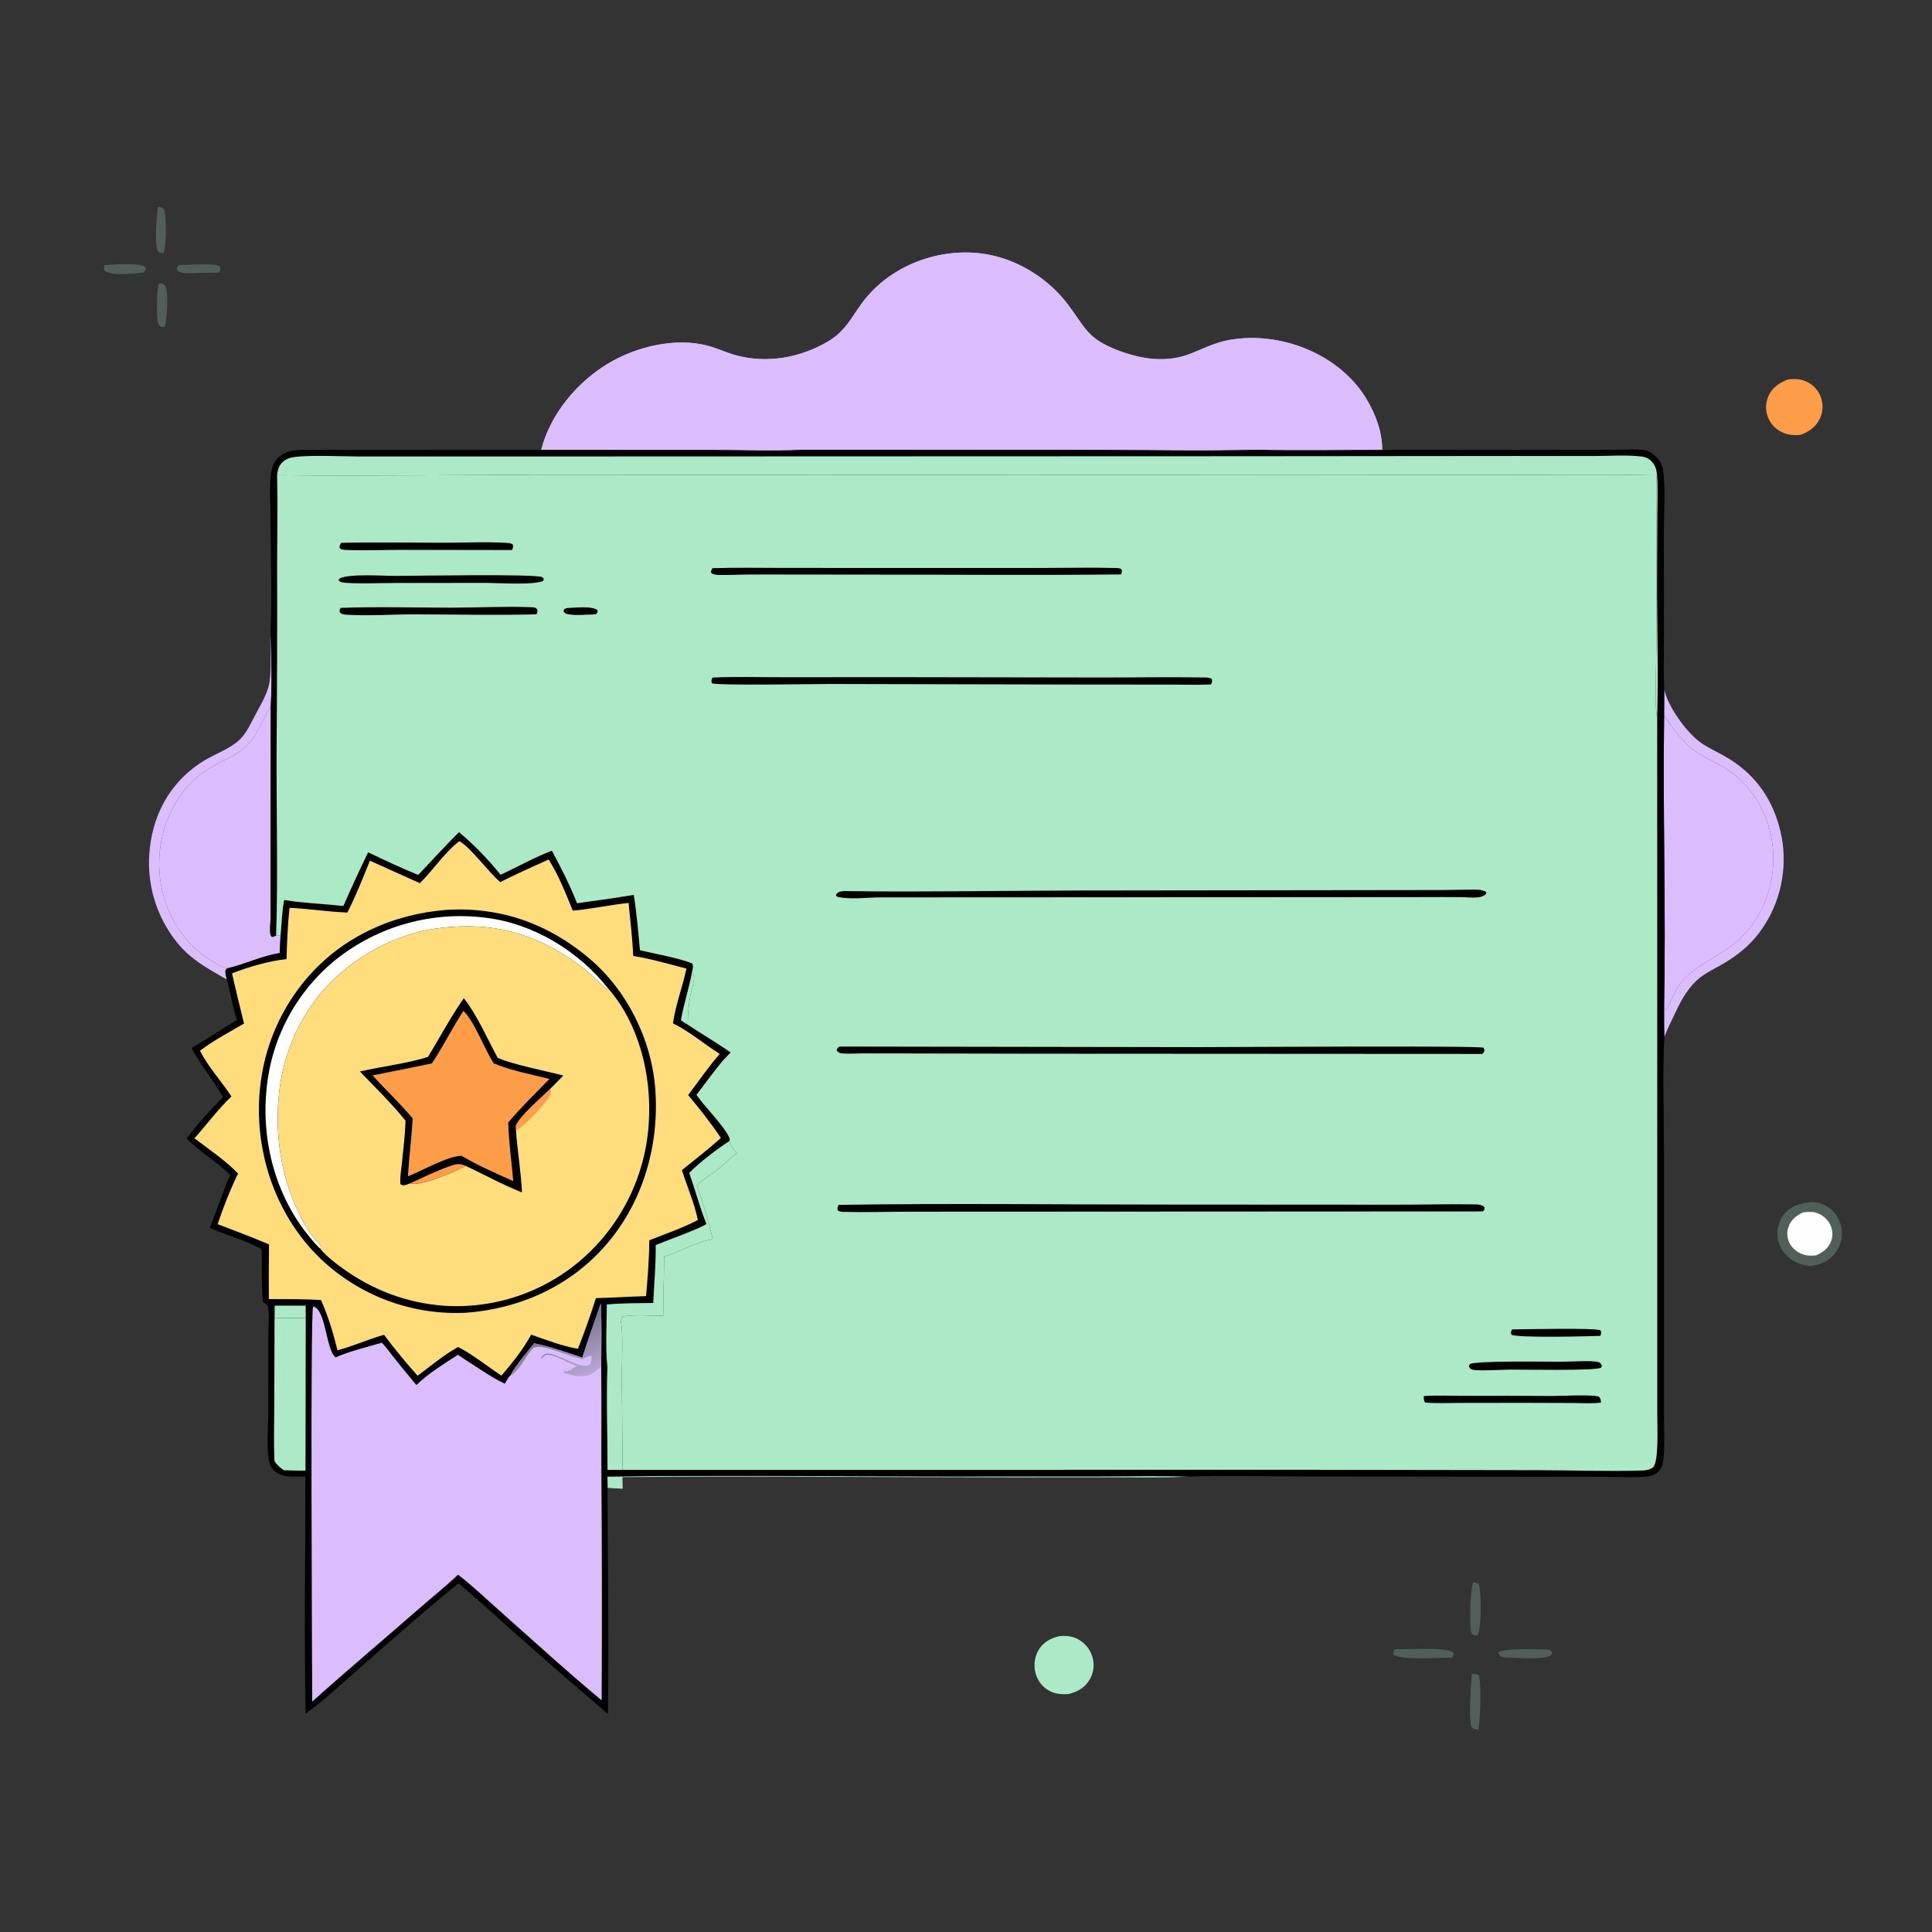 <?xml version="1.0" encoding="UTF-8"?> <svg xmlns="http://www.w3.org/2000/svg" width="162" height="162" viewBox="0 0 162 162" fill="none"><rect x="0" y="0" width="162" height="162" fill="#333333" stroke="none"/><path d="M8.758 22.231C9.418 22.2 11.606 22.017 12.103 22.34C12.21 22.41 12.195 22.482 12.222 22.597L12.065 22.844C11.34 22.957 9.377 23.131 8.791 22.726C8.68 22.511 8.713 22.474 8.758 22.231Z" fill="#506059"></path><path d="M14.948 22.233C15.882 22.208 16.844 22.136 17.776 22.186C18.026 22.199 18.307 22.197 18.486 22.394C18.492 22.619 18.471 22.653 18.359 22.852C17.599 22.873 16.839 22.889 16.078 22.9C15.688 22.902 15.151 22.956 14.856 22.662C14.822 22.45 14.849 22.428 14.948 22.233Z" fill="#506059"></path><path d="M13.328 23.761C13.382 23.764 13.436 23.764 13.489 23.771C13.684 23.797 13.789 23.842 13.883 24.026C14.134 24.516 14.005 26.913 13.8 27.42L13.525 27.416C13.419 27.345 13.366 27.33 13.307 27.211C13.081 26.756 13.126 24.263 13.328 23.761Z" fill="#506059"></path><path d="M13.262 17.338L13.572 17.391C13.674 17.474 13.718 17.49 13.769 17.617C13.988 18.173 13.938 20.705 13.699 21.234C13.563 21.215 13.343 21.202 13.262 21.081C12.927 20.579 13.12 17.978 13.262 17.338Z" fill="#506059"></path><path d="M129.386 138.309C129.585 138.301 129.773 138.322 129.97 138.345C130.122 138.473 130.111 138.48 130.145 138.678L130.044 138.814C129.298 139.198 127.399 139.002 126.522 138.993C126.343 138.98 126.149 138.976 125.973 138.939C125.749 138.891 125.707 138.771 125.607 138.583C126.031 138.176 128.669 138.311 129.386 138.309Z" fill="#506059"></path><path d="M123.524 132.681C123.746 132.725 123.844 132.725 124.019 132.874C124.22 133.627 124.238 136.489 123.891 137.135C123.682 137.122 123.579 137.115 123.409 136.989C123.158 136.363 123.279 133.332 123.524 132.681Z" fill="#506059"></path><path d="M123.42 140.364C123.497 140.364 123.642 140.36 123.715 140.372C123.818 140.387 123.932 140.415 123.983 140.512C124.25 141.023 124.111 144.416 123.959 145.023C123.736 145.005 123.594 145.001 123.412 144.855C123.107 144.34 123.349 141.092 123.42 140.364Z" fill="#506059"></path><path d="M116.956 138.286C117.857 138.309 121.334 138.088 121.867 138.565C121.906 138.769 121.872 138.795 121.78 138.985C120.894 138.986 117.366 139.225 116.841 138.744C116.83 138.517 116.845 138.487 116.956 138.286Z" fill="#506059"></path><path d="M50.935 123.808C60.345 123.677 69.772 123.796 79.184 123.797L92.254 123.792C94.734 123.79 97.225 123.74 99.702 123.807C97.815 123.92 95.899 123.873 94.008 123.875L84.823 123.879C73.949 123.878 63.063 123.748 52.19 123.856L52.212 124.835L50.944 124.76L50.935 123.808Z" fill="#ACE9C6"></path><path d="M149.917 31.815C150.392 31.765 150.844 31.753 151.299 31.923C151.372 31.95 151.445 31.981 151.515 32.015C151.586 32.049 151.655 32.087 151.722 32.129C151.789 32.17 151.854 32.215 151.916 32.262C151.978 32.31 152.038 32.361 152.095 32.415C152.153 32.469 152.207 32.526 152.259 32.585C152.31 32.645 152.358 32.707 152.404 32.771C152.449 32.835 152.491 32.902 152.529 32.971C152.568 33.039 152.603 33.109 152.634 33.182C152.666 33.256 152.694 33.331 152.718 33.408C152.742 33.485 152.762 33.563 152.778 33.642C152.794 33.721 152.806 33.801 152.814 33.881C152.821 33.961 152.825 34.041 152.824 34.122C152.823 34.203 152.818 34.283 152.809 34.363C152.8 34.443 152.787 34.523 152.77 34.602C152.752 34.68 152.731 34.758 152.705 34.834C152.68 34.911 152.65 34.986 152.617 35.059C152.295 35.772 151.697 36.207 150.977 36.464C150.595 36.494 150.19 36.504 149.819 36.394C149.169 36.201 148.62 35.782 148.322 35.166C148.287 35.093 148.255 35.019 148.228 34.943C148.2 34.867 148.177 34.791 148.157 34.712C148.138 34.634 148.122 34.555 148.111 34.475C148.1 34.395 148.093 34.315 148.09 34.235C148.087 34.154 148.088 34.074 148.093 33.993C148.098 33.913 148.108 33.833 148.121 33.753C148.135 33.674 148.152 33.595 148.174 33.518C148.196 33.44 148.221 33.364 148.251 33.289C148.57 32.501 149.169 32.123 149.917 31.815Z" fill="#FD9D48"></path><path d="M88.859 137.185C89.407 137.147 89.871 137.182 90.368 137.436C90.443 137.475 90.516 137.518 90.587 137.564C90.658 137.611 90.726 137.661 90.792 137.714C90.858 137.767 90.92 137.824 90.98 137.884C91.04 137.944 91.097 138.007 91.15 138.073C91.203 138.138 91.253 138.207 91.299 138.278C91.346 138.349 91.388 138.422 91.427 138.497C91.466 138.572 91.501 138.649 91.531 138.728C91.562 138.807 91.589 138.888 91.611 138.969C91.634 139.049 91.653 139.13 91.667 139.212C91.681 139.294 91.691 139.377 91.697 139.46C91.702 139.543 91.704 139.626 91.7 139.709C91.697 139.792 91.69 139.875 91.678 139.957C91.666 140.04 91.65 140.121 91.63 140.202C91.61 140.283 91.585 140.362 91.557 140.44C91.528 140.519 91.496 140.595 91.459 140.67C91.423 140.744 91.382 140.817 91.338 140.888C90.921 141.556 90.313 141.871 89.57 142.056C89.008 142.073 88.494 142.053 87.985 141.776C87.392 141.453 86.98 140.909 86.819 140.254C86.655 139.587 86.755 138.861 87.131 138.281C87.543 137.645 88.142 137.354 88.859 137.185Z" fill="#ACE9C6"></path><path d="M151.846 100.803C152.357 100.784 152.896 100.95 153.321 101.232C153.926 101.634 154.31 102.326 154.421 103.035C154.532 103.746 154.33 104.452 153.906 105.027C153.364 105.763 152.706 106.014 151.845 106.161C151.168 106.08 150.617 105.941 150.07 105.51C149.511 105.069 149.132 104.436 149.053 103.726C149.043 103.641 149.038 103.556 149.036 103.471C149.035 103.386 149.038 103.301 149.045 103.216C149.052 103.131 149.063 103.046 149.079 102.963C149.094 102.879 149.113 102.796 149.137 102.714C149.16 102.632 149.188 102.551 149.219 102.472C149.251 102.393 149.286 102.316 149.325 102.24C149.364 102.164 149.406 102.09 149.453 102.019C149.499 101.947 149.548 101.878 149.602 101.811C150.184 101.092 150.969 100.889 151.846 100.803Z" fill="#506059"></path><path d="M151.175 101.661C151.503 101.622 151.878 101.585 152.201 101.664C152.713 101.791 153.168 102.148 153.424 102.607C153.657 103.027 153.717 103.547 153.565 104.005C153.347 104.661 152.895 104.967 152.303 105.258C151.999 105.301 151.661 105.308 151.363 105.234C150.836 105.105 150.357 104.776 150.089 104.299C150.06 104.248 150.034 104.196 150.01 104.142C149.986 104.088 149.966 104.033 149.948 103.977C149.93 103.92 149.915 103.864 149.903 103.806C149.891 103.748 149.882 103.69 149.875 103.632C149.869 103.573 149.866 103.514 149.866 103.455C149.866 103.396 149.869 103.338 149.875 103.279C149.881 103.221 149.89 103.162 149.902 103.105C149.914 103.047 149.929 102.99 149.947 102.934C150.151 102.29 150.593 101.95 151.175 101.661Z" fill="#FEFEFE"></path><path d="M22.689 53.069C22.741 55.087 22.823 57.235 22.703 59.249C22.014 60.309 21.593 61.656 20.675 62.546C19.745 63.449 18.432 63.827 17.363 64.536C14.128 66.682 12.769 70.832 13.577 74.564C14.1 76.979 15.48 79.126 17.577 80.462C17.986 80.722 18.581 81.114 19.055 81.198C18.938 81.308 18.907 81.323 18.904 81.494C18.9 81.703 18.969 81.93 19.014 82.133C17.432 81.215 16.048 80.505 14.868 79.056C14.757 78.919 14.648 78.778 14.543 78.635C14.438 78.492 14.337 78.346 14.24 78.198C14.142 78.049 14.048 77.899 13.958 77.746C13.868 77.593 13.782 77.438 13.7 77.28C13.618 77.123 13.539 76.964 13.465 76.803C13.391 76.641 13.321 76.478 13.255 76.314C13.189 76.149 13.127 75.983 13.069 75.815C13.011 75.647 12.958 75.478 12.908 75.307C12.859 75.137 12.814 74.965 12.774 74.792C12.733 74.62 12.697 74.446 12.665 74.271C12.633 74.097 12.605 73.921 12.582 73.745C12.559 73.569 12.54 73.393 12.526 73.216C12.511 73.039 12.502 72.862 12.496 72.685C12.491 72.507 12.49 72.33 12.493 72.152C12.497 71.975 12.505 71.798 12.517 71.621C12.529 71.444 12.546 71.267 12.567 71.091C12.913 67.977 14.507 65.325 17.205 63.725C18.091 63.2 19.131 62.834 19.925 62.175C20.567 61.644 20.911 60.893 21.289 60.17C21.701 59.381 22.222 58.538 22.486 57.685C22.852 56.505 22.596 54.393 22.689 53.069Z" fill="#DBBDFE"></path><path d="M139.545 57.778C139.55 57.802 139.553 57.826 139.559 57.85C139.86 59.275 141.523 61.595 142.787 62.396C143.499 62.847 144.281 63.185 144.997 63.632C147.291 65.064 148.686 67.11 149.299 69.736C149.337 69.901 149.371 70.067 149.401 70.234C149.431 70.4 149.457 70.567 149.479 70.735C149.501 70.903 149.518 71.071 149.532 71.24C149.545 71.409 149.554 71.578 149.56 71.747C149.565 71.916 149.565 72.085 149.562 72.254C149.559 72.424 149.551 72.593 149.54 72.762C149.528 72.93 149.512 73.099 149.492 73.267C149.472 73.435 149.448 73.603 149.42 73.769C149.392 73.936 149.359 74.102 149.323 74.268C149.287 74.433 149.246 74.597 149.201 74.76C149.157 74.924 149.108 75.086 149.055 75.247C149.003 75.408 148.946 75.567 148.886 75.725C148.825 75.883 148.761 76.04 148.693 76.195C148.624 76.35 148.552 76.503 148.477 76.654C148.401 76.805 148.321 76.955 148.238 77.102C148.155 77.249 148.068 77.395 147.978 77.538C146.974 79.132 145.699 80.156 144.067 81.05C143.396 81.418 142.724 81.761 142.173 82.303C141.356 83.106 140.847 84.115 140.37 85.141C140.096 85.732 139.756 86.367 139.56 86.985C139.523 86.139 139.539 85.288 139.536 84.442L139.601 84.614L139.691 84.649C140.023 84.283 140.33 83.316 140.668 82.811C141.727 81.226 143.314 80.6 144.828 79.567C146.824 78.203 148.116 76.082 148.54 73.716C149.169 70.208 147.849 66.591 144.885 64.558C143.91 63.889 142.743 63.51 141.829 62.75C140.896 61.974 140.229 60.984 139.538 60.001C139.535 59.26 139.538 58.519 139.545 57.778Z" fill="#DBBDFE"></path><path d="M139.538 60.001C140.228 60.984 140.896 61.974 141.828 62.75C142.743 63.51 143.91 63.889 144.884 64.558C147.848 66.591 149.169 70.208 148.54 73.716C148.116 76.082 146.824 78.203 144.827 79.567C143.314 80.6 141.726 81.226 140.667 82.811C140.33 83.316 140.023 84.283 139.691 84.65L139.601 84.614L139.535 84.442C139.7 76.301 139.417 68.144 139.538 60.001Z" fill="#DBBDFE"></path><path d="M22.703 59.248L22.689 72.583L22.696 76.775C22.695 77.227 22.627 77.696 22.652 78.143C22.661 78.31 22.676 78.434 22.793 78.562C22.949 78.548 23.023 78.512 23.154 78.427L23.524 78.432L23.454 79.917C21.956 80.148 20.537 80.859 19.055 81.198C18.581 81.114 17.986 80.722 17.578 80.462C15.481 79.126 14.1 76.978 13.577 74.564C12.77 70.832 14.129 66.682 17.363 64.536C18.432 63.827 19.745 63.449 20.675 62.546C21.593 61.656 22.015 60.309 22.703 59.248Z" fill="#DBBDFE"></path><path d="M45.384 37.726C46.131 34.736 48.385 32.047 50.998 30.477C53.333 29.075 56.591 28.283 59.281 28.973C60.105 29.185 60.876 29.562 61.695 29.787C64.299 30.5 67.072 30.009 69.385 28.66C71.098 27.662 71.485 26.32 72.679 24.907C75.256 21.856 79.69 20.497 83.534 21.496C85.871 22.103 88.069 23.584 89.524 25.506C91.01 27.469 91.138 28.364 93.663 29.347C95.714 30.144 97.876 30.469 99.961 29.606C100.99 29.18 101.93 28.719 103.036 28.515C107.336 27.72 112.374 29.688 114.626 33.536C115.377 34.819 115.897 36.233 115.903 37.73C112.433 37.726 108.952 37.802 105.484 37.718C100.783 37.842 96.054 37.728 91.35 37.728L67.257 37.719C64.811 37.844 62.299 37.733 59.848 37.733L45.384 37.726Z" fill="#DBBDFE"></path><path d="M45.384 37.726C46.131 34.736 48.385 32.047 50.998 30.477C53.333 29.075 56.591 28.283 59.281 28.973C60.105 29.185 60.876 29.562 61.695 29.787C64.299 30.5 67.072 30.009 69.385 28.66C71.098 27.662 71.485 26.32 72.679 24.907C75.256 21.856 79.69 20.497 83.534 21.496C85.871 22.103 88.069 23.584 89.524 25.506C91.01 27.469 91.138 28.364 93.663 29.347C95.714 30.144 97.876 30.469 99.961 29.606C100.99 29.18 101.93 28.719 103.036 28.515C107.336 27.72 112.374 29.688 114.626 33.536C115.377 34.819 115.897 36.233 115.903 37.73C112.433 37.726 108.952 37.802 105.484 37.718C106.561 37.593 107.726 37.672 108.814 37.671L115.1 37.677C114.995 36.712 114.779 35.833 114.386 34.941C113.558 33.063 112.161 31.614 110.375 30.619C107.901 29.24 105.057 28.7 102.295 29.539C101.439 29.799 100.638 30.236 99.795 30.538C97.792 31.255 95.416 31.003 93.465 30.233C92.225 29.742 91.023 28.964 90.148 27.951C89.68 27.409 89.335 26.762 88.928 26.174C88.863 26.079 88.796 25.985 88.728 25.892C88.659 25.799 88.589 25.708 88.517 25.618C88.445 25.528 88.371 25.439 88.295 25.352C88.22 25.264 88.143 25.178 88.064 25.094C87.986 25.01 87.905 24.927 87.823 24.846C87.742 24.765 87.658 24.685 87.573 24.607C87.488 24.528 87.402 24.452 87.314 24.377C87.226 24.302 87.137 24.229 87.047 24.158C86.956 24.086 86.864 24.016 86.771 23.948C86.678 23.88 86.583 23.814 86.488 23.75C86.392 23.685 86.295 23.623 86.197 23.562C86.099 23.501 86 23.442 85.899 23.386C85.799 23.328 85.698 23.273 85.595 23.22C85.493 23.167 85.389 23.116 85.285 23.067C85.181 23.018 85.075 22.971 84.969 22.925C84.863 22.88 84.756 22.837 84.648 22.796C80.909 21.386 76.603 22.041 73.746 24.97C73.02 25.714 72.508 26.614 71.898 27.448C70.553 29.285 68.365 30.371 66.159 30.781C65.949 30.819 65.739 30.851 65.527 30.876C65.315 30.901 65.103 30.919 64.89 30.932C64.677 30.944 64.464 30.95 64.251 30.949C64.038 30.948 63.825 30.941 63.612 30.927C63.4 30.913 63.188 30.893 62.976 30.867C62.764 30.84 62.554 30.808 62.345 30.768C62.135 30.729 61.927 30.683 61.72 30.631C61.513 30.579 61.309 30.521 61.105 30.457C60.36 30.214 59.617 29.867 58.849 29.708C56.771 29.276 54.323 29.782 52.418 30.648C49.431 32.007 47.349 34.648 46.22 37.672L59.805 37.653C62.266 37.657 64.804 37.542 67.257 37.719C64.811 37.844 62.299 37.733 59.848 37.733L45.384 37.726Z" fill="#DBBDFE"></path><path d="M115.903 37.729L131.705 37.724L135.733 37.721C136.413 37.719 137.206 37.636 137.875 37.739C138.25 37.797 138.605 38.038 138.869 38.303C139.125 38.561 139.36 38.901 139.423 39.266C139.672 40.704 139.518 42.975 139.519 44.492L139.522 53.425C139.526 54.87 139.483 56.336 139.545 57.778C139.537 58.519 139.535 59.26 139.538 60.001C139.417 68.144 139.7 76.301 139.535 84.442C139.539 85.288 139.523 86.139 139.56 86.985C139.392 90.093 139.526 93.278 139.529 96.393V113.467L139.529 118.984C139.531 120.017 139.597 121.103 139.498 122.13C139.449 122.635 139.4 123.097 138.995 123.447C138.702 123.7 138.367 123.79 137.989 123.822C136.969 123.907 135.9 123.841 134.874 123.836C132.999 123.819 131.124 123.816 129.249 123.829L108.817 123.798C105.79 123.794 102.725 123.704 99.702 123.807C97.224 123.74 94.733 123.79 92.254 123.792L79.184 123.797C69.771 123.796 60.345 123.677 50.934 123.807L50.944 124.76C50.947 131.075 51.068 137.396 50.972 143.71C48.272 141.415 45.597 139.09 42.949 136.735C41.454 135.406 39.983 134.042 38.449 132.76C35.703 134.97 32.928 137.442 30.264 139.773C28.744 141.103 27.266 142.5 25.629 143.689C25.483 137.065 25.626 130.429 25.598 123.804C24.812 123.816 23.811 123.927 23.14 123.436C22.899 123.259 22.703 123.015 22.617 122.726C22.302 121.66 22.495 119.593 22.497 118.419L22.499 111.942C22.498 111.203 22.623 110.211 22.456 109.512C22.424 109.381 22.209 109.301 22.095 109.232C21.893 108.879 21.992 105.511 21.932 104.739C20.583 103.974 19.005 103.597 17.593 102.958C18.18 101.484 18.674 99.971 19.299 98.513C18.162 97.407 16.781 96.599 15.651 95.469C16.562 94.233 17.627 93.09 18.698 91.993C17.892 90.571 16.824 89.34 16.062 87.871C17.353 87.138 18.598 86.296 19.865 85.519C19.493 84.41 19.342 83.254 19.014 82.133C18.969 81.93 18.899 81.703 18.904 81.494C18.907 81.323 18.938 81.308 19.055 81.198C20.537 80.859 21.956 80.148 23.454 79.917L23.524 78.432C23.622 77.449 23.635 76.434 23.827 75.465C25.464 75.731 27.14 75.785 28.789 75.965C29.452 74.452 30.144 72.953 30.865 71.467C32.255 72.12 33.641 72.791 35.068 73.359C36.201 72.163 37.316 70.937 38.484 69.775C39.718 70.788 40.972 72.096 41.974 73.346C43.383 72.698 44.827 71.871 46.276 71.332C47.06 72.764 47.783 74.218 48.389 75.735C49.978 75.527 51.563 75.293 53.145 75.033C53.39 76.567 53.519 78.128 53.663 79.674C54.934 79.988 56.871 80.307 58.038 80.781C58.172 81.017 58.078 81.279 58.017 81.533C58.111 81.686 58.2 81.782 58.201 81.968C58.201 82.43 57.967 83.029 57.881 83.499C57.735 84.298 57.678 85.104 57.66 85.915C58.85 86.705 60.102 87.434 61.27 88.248L60.674 88.873C59.886 89.825 59.155 90.825 58.412 91.811C58.65 92.118 58.881 92.437 59.137 92.729C59.618 93.332 61.097 94.926 61.2 95.562L61.165 95.675C61.246 96.095 61.518 96.383 61.793 96.697C61.294 97.048 60.878 97.502 60.4 97.883C59.762 98.392 59.03 98.835 58.432 99.388C58.807 100.453 59.136 101.523 59.447 102.608C59.536 103.028 59.647 103.436 59.765 103.849C59.63 103.946 59.506 103.959 59.346 103.996C58.075 104.286 56.941 104.997 55.691 105.359C55.681 107.016 55.61 108.676 55.612 110.332C54.533 110.336 53.269 110.214 52.213 110.39C52.125 110.537 52.093 110.66 52.058 110.827C52.271 111.627 52.135 114.455 52.138 115.448L52.209 123.247L109.224 123.241L128.938 123.272C131.845 123.275 134.797 123.396 137.699 123.302C137.99 123.293 138.384 123.234 138.611 123.029C139.102 122.587 138.959 119.507 138.96 118.704L138.954 60.162C138.711 59.207 138.882 55.623 138.884 54.464L138.883 39.858C134.92 39.769 130.944 39.824 126.979 39.825L107.462 39.829L47.075 39.814C39.13 39.803 31.183 39.932 23.238 39.843C23.292 42.288 23.241 44.739 23.241 47.184C23.254 52.407 23.239 57.63 23.194 62.853C23.167 68.04 23.328 73.242 23.154 78.427C23.023 78.512 22.948 78.548 22.792 78.562C22.675 78.434 22.661 78.311 22.651 78.143C22.627 77.697 22.695 77.227 22.695 76.776L22.689 72.583L22.703 59.249C22.823 57.235 22.74 55.087 22.689 53.069C22.818 49.864 22.694 46.602 22.688 43.392C22.685 42.12 22.53 40.607 22.785 39.369C22.866 38.974 23.051 38.656 23.342 38.378C23.659 38.076 24.07 37.858 24.504 37.794C25.317 37.675 26.183 37.728 27.004 37.728L31.197 37.73L45.384 37.726L59.848 37.732C62.299 37.732 64.811 37.843 67.257 37.718L91.35 37.728C96.054 37.728 100.783 37.842 105.484 37.718C108.952 37.801 112.433 37.726 115.903 37.729Z" fill="black"></path><path d="M57.097 85.55C57.323 84.192 57.781 82.889 58.017 81.533C58.112 81.686 58.201 81.782 58.201 81.968C58.202 82.43 57.967 83.029 57.881 83.499C57.736 84.298 57.678 85.104 57.661 85.915C57.463 85.814 57.281 85.674 57.097 85.55Z" fill="#ACE9C6"></path><path d="M23.036 109.476L25.628 109.478L25.638 110.522C24.766 110.505 23.894 110.509 23.023 110.534L23.036 109.476Z" fill="#ACE9C6"></path><path d="M23.022 110.534C23.894 110.509 24.765 110.506 25.637 110.523L25.616 123.311C25.01 123.318 24.408 123.303 23.803 123.281C23.467 123.062 23.264 122.86 23.02 122.536C22.941 121.088 22.993 119.621 22.997 118.17L23.022 110.534Z" fill="#ACE9C6"></path><path d="M57.79 98.358C58.592 97.51 60.172 96.311 61.166 95.675C61.247 96.095 61.519 96.383 61.794 96.697C61.294 97.048 60.879 97.502 60.401 97.883C59.762 98.393 59.031 98.835 58.433 99.388C58.808 100.453 59.137 101.523 59.447 102.609C59.536 103.028 59.648 103.437 59.766 103.849C59.631 103.946 59.507 103.959 59.347 103.996C58.076 104.286 56.942 104.998 55.692 105.359C55.682 107.017 55.61 108.676 55.613 110.332C54.533 110.336 53.27 110.214 52.213 110.39C52.126 110.538 52.093 110.66 52.058 110.827C52.272 111.627 52.135 114.455 52.138 115.448L52.21 123.247L50.943 123.253C50.949 120.387 50.828 117.497 50.929 114.635C50.753 112.928 50.881 111.101 50.881 109.382C52.166 109.261 53.482 109.277 54.771 109.253C54.85 107.636 55.003 106.016 54.98 104.396C55.743 104.08 58.749 103.002 59.235 102.625C58.676 101.253 58.298 99.759 57.79 98.358Z" fill="#ACE9C6"></path><path d="M23.238 39.844C23.278 39.401 23.39 39.014 23.735 38.709C23.894 38.569 24.09 38.471 24.29 38.407C25.246 38.101 28.77 38.277 29.951 38.275L42.766 38.276L103.619 38.255L126.976 38.234L133.736 38.236C134.964 38.232 136.267 38.14 137.488 38.262C137.974 38.311 138.273 38.414 138.587 38.803C138.845 39.123 138.918 39.489 138.948 39.89C139.026 40.932 138.974 42.005 138.969 43.05L138.947 48.545C138.936 52.408 139.069 56.305 138.954 60.162C138.711 59.207 138.883 55.624 138.884 54.465L138.883 39.859C134.92 39.769 130.944 39.824 126.98 39.825L107.463 39.83L47.075 39.814C39.131 39.804 31.183 39.933 23.238 39.844Z" fill="#ACE9C6"></path><path d="M50.377 109.284C50.471 111.04 50.414 112.821 50.41 114.581C50.449 117.483 50.414 120.388 50.425 123.29C50.476 129.718 50.484 136.146 50.448 142.574C47.58 140.198 44.835 137.675 42.047 135.206C40.851 134.147 39.672 133.013 38.409 132.038C37.368 133.024 36.241 133.922 35.16 134.866C32.173 137.475 29.13 140.034 26.179 142.683C26.17 139.418 26.01 110.067 26.253 109.558C27.324 109.706 27.334 113.25 28.146 113.814C29.351 113.287 30.751 112.96 32.017 112.586C32.352 112.929 32.64 113.336 32.937 113.714C33.584 114.532 34.244 115.34 34.917 116.137C35.886 115.181 37.257 114.34 38.402 113.597C38.803 113.889 39.23 114.152 39.647 114.423C40.518 114.978 41.393 115.593 42.332 116.026C42.464 115.809 42.613 115.47 42.812 115.32C43.292 114.393 44.142 113.472 44.783 112.634C46.157 112.921 47.503 113.385 48.827 113.846C49.299 112.313 49.873 110.807 50.377 109.284Z" fill="#DBBDFE"></path><path d="M50.377 109.284C50.471 111.04 50.415 112.821 50.41 114.581C49.818 115.106 49.436 115.44 48.59 115.391C48.145 115.365 47.675 115.24 47.257 115.094L47.33 114.895L47.44 115.013L47.854 114.88L47.933 115.004L47.889 114.862C48.09 114.705 48.226 114.595 48.486 114.549C48.462 114.547 48.437 114.546 48.413 114.542C47.909 114.439 46.439 113.471 45.745 113.619L45.4 113.931L45.379 113.849C45.511 113.662 45.571 113.587 45.79 113.495C46.827 113.422 48.592 114.932 49.5 114.404C49.553 114.186 49.596 113.981 49.615 113.756C49.513 113.691 49.546 113.686 49.428 113.708C49.224 113.744 49.05 113.854 48.871 113.953C47.985 113.926 45.255 112.469 44.659 113.079C44.153 113.596 43.443 115.104 42.812 115.32C43.292 114.393 44.142 113.472 44.783 112.634C46.157 112.921 47.504 113.385 48.827 113.846C49.3 112.313 49.873 110.807 50.377 109.284Z" fill="url(#paint0_linear_356_2597)"></path><path d="M38.51 70.536C39.387 70.961 41.006 73.185 41.946 73.963C43.279 73.292 44.64 72.683 46 72.069C46.841 73.377 47.441 74.926 48.029 76.359C49.592 76.22 51.142 75.877 52.706 75.709C52.854 77.189 53.029 78.671 53.099 80.158C54.594 80.396 56.088 80.839 57.555 81.218C57.237 82.755 56.648 84.256 56.427 85.807C57.787 86.466 59.059 87.562 60.35 88.37C59.4 89.457 58.579 90.674 57.701 91.821C58.652 92.961 59.627 94.183 60.445 95.421C59.402 96.364 58.27 97.231 57.179 98.119C57.62 99.506 58.222 100.87 58.517 102.298C57.23 102.977 55.797 103.463 54.443 103.998C54.44 105.561 54.303 107.124 54.176 108.68C52.774 108.723 51.373 108.814 49.97 108.851C49.515 110.283 49.012 111.698 48.46 113.096C47.145 112.879 45.797 112.347 44.537 111.911C43.904 113.105 42.923 114.323 42.044 115.348C41.13 114.752 39.259 113.311 38.398 112.953C37.219 113.609 36.101 114.556 35.014 115.355C34.028 114.243 33.088 113.119 32.204 111.923C30.885 112.293 29.639 112.873 28.299 113.221C27.947 111.79 27.521 110.362 26.918 109.017C25.469 108.907 23.997 108.942 22.544 108.929C22.532 107.401 22.536 105.873 22.558 104.346C21.14 103.736 19.689 103.202 18.249 102.648C18.729 101.214 19.3 99.763 19.962 98.403C18.877 97.277 17.541 96.393 16.302 95.447C17.342 94.295 18.281 93.005 19.407 91.938C18.561 90.658 17.468 89.475 16.767 88.109C17.884 87.241 19.244 86.549 20.463 85.823C20.111 84.425 19.775 83.023 19.453 81.618C20.87 81.066 22.518 80.589 24.026 80.418C24.064 78.987 24.126 77.545 24.277 76.121C25.9 76.196 27.508 76.457 29.129 76.519C29.825 75.139 30.442 73.608 31.015 72.169L35.207 74.053C36.346 72.938 37.241 71.519 38.51 70.536Z" fill="#FFDC7C"></path><path d="M37.516 76.287C42.018 76.047 45.965 77.451 49.405 80.357C52.568 83.027 54.626 87.146 54.941 91.269C55.301 95.981 53.947 100.754 50.836 104.36C47.847 107.826 43.614 109.736 39.096 110.074C38.965 110.081 38.835 110.086 38.705 110.089C38.575 110.093 38.445 110.095 38.315 110.095C38.184 110.096 38.054 110.095 37.924 110.092C37.794 110.09 37.664 110.086 37.534 110.08C37.404 110.074 37.274 110.067 37.144 110.058C37.014 110.049 36.884 110.039 36.754 110.027C36.625 110.015 36.495 110.002 36.366 109.987C36.237 109.972 36.107 109.956 35.978 109.938C35.849 109.92 35.721 109.9 35.592 109.879C35.464 109.858 35.336 109.836 35.208 109.811C35.08 109.787 34.952 109.762 34.825 109.735C34.697 109.708 34.57 109.679 34.444 109.649C34.317 109.619 34.191 109.587 34.065 109.554C33.939 109.521 33.813 109.487 33.688 109.451C33.563 109.414 33.438 109.377 33.314 109.338C33.19 109.299 33.066 109.258 32.943 109.217C32.82 109.175 32.697 109.131 32.575 109.086C32.452 109.041 32.331 108.995 32.21 108.947C32.088 108.9 31.968 108.851 31.848 108.8C31.728 108.749 31.608 108.697 31.49 108.644C31.371 108.591 31.253 108.536 31.135 108.48C31.018 108.423 30.901 108.366 30.785 108.307C30.669 108.248 30.554 108.188 30.439 108.126C30.324 108.064 30.21 108.001 30.097 107.937C29.984 107.872 29.872 107.807 29.76 107.74C29.648 107.673 29.538 107.604 29.428 107.535C29.318 107.465 29.209 107.394 29.1 107.322C28.992 107.249 28.884 107.176 28.778 107.101C28.671 107.026 28.566 106.95 28.461 106.873C28.356 106.796 28.252 106.717 28.149 106.637C28.047 106.557 27.945 106.476 27.843 106.394C27.743 106.312 27.643 106.229 27.544 106.144C24.129 103.241 22.115 98.91 21.766 94.474C21.407 89.907 22.776 85.454 25.773 81.976C28.761 78.509 32.993 76.629 37.516 76.287Z" fill="black"></path><path d="M26.859 104.711C26.516 104.402 26.211 104.031 25.918 103.675C23.099 100.252 21.89 95.621 22.361 91.242C22.373 91.111 22.388 90.981 22.404 90.85C22.42 90.72 22.438 90.59 22.457 90.46C22.476 90.33 22.497 90.2 22.519 90.071C22.542 89.942 22.566 89.812 22.591 89.683C22.617 89.555 22.644 89.426 22.673 89.298C22.702 89.17 22.732 89.042 22.764 88.915C22.796 88.787 22.83 88.66 22.865 88.534C22.9 88.407 22.937 88.281 22.976 88.156C23.014 88.03 23.054 87.905 23.095 87.78C23.137 87.656 23.18 87.531 23.224 87.408C23.269 87.284 23.315 87.161 23.362 87.039C23.41 86.916 23.459 86.794 23.509 86.673C23.56 86.552 23.612 86.432 23.666 86.312C23.72 86.192 23.775 86.073 23.831 85.954C23.888 85.835 23.946 85.718 24.005 85.6C24.065 85.484 24.126 85.367 24.188 85.251C24.251 85.136 24.314 85.021 24.38 84.907C24.445 84.793 24.512 84.68 24.58 84.568C24.648 84.455 24.717 84.344 24.788 84.233C24.859 84.123 24.931 84.013 25.005 83.904C25.078 83.795 25.153 83.687 25.23 83.581C25.306 83.474 25.383 83.368 25.462 83.263C25.541 83.157 25.621 83.053 25.703 82.951C25.784 82.847 25.867 82.746 25.951 82.644C26.035 82.543 26.12 82.444 26.207 82.345C26.293 82.246 26.381 82.148 26.47 82.051C26.559 81.955 26.649 81.859 26.74 81.765C26.832 81.67 26.924 81.577 27.018 81.485C27.111 81.393 27.206 81.302 27.302 81.212C27.398 81.122 27.495 81.034 27.593 80.947C27.691 80.859 27.79 80.773 27.89 80.688C27.991 80.603 28.092 80.52 28.194 80.437C28.303 80.351 28.413 80.266 28.525 80.182C28.636 80.099 28.748 80.017 28.861 79.936C28.974 79.855 29.088 79.776 29.204 79.698C29.319 79.62 29.435 79.543 29.552 79.468C29.669 79.393 29.787 79.32 29.906 79.247C30.025 79.175 30.145 79.105 30.265 79.035C30.386 78.966 30.508 78.899 30.63 78.832C30.752 78.766 30.875 78.702 30.999 78.639C31.123 78.576 31.248 78.514 31.373 78.454C31.499 78.394 31.625 78.336 31.752 78.279C31.879 78.222 32.007 78.167 32.135 78.113C32.263 78.06 32.392 78.008 32.522 77.957C32.651 77.907 32.782 77.858 32.913 77.811C33.043 77.764 33.175 77.718 33.307 77.674C33.439 77.63 33.571 77.588 33.704 77.548C33.837 77.507 33.971 77.468 34.105 77.431C34.239 77.393 34.373 77.358 34.508 77.324C34.643 77.29 34.778 77.258 34.914 77.227C35.049 77.197 35.185 77.168 35.322 77.141C35.458 77.113 35.595 77.088 35.732 77.064C35.869 77.04 36.006 77.018 36.144 76.998C36.281 76.978 36.419 76.959 36.557 76.942C36.695 76.925 36.834 76.91 36.972 76.896C37.11 76.883 37.249 76.871 37.388 76.861C37.526 76.851 37.665 76.843 37.804 76.836C37.943 76.83 38.082 76.825 38.221 76.822C38.36 76.819 38.499 76.817 38.638 76.817C38.777 76.818 38.916 76.82 39.055 76.824C39.194 76.828 39.333 76.833 39.472 76.84C39.611 76.847 39.75 76.856 39.888 76.867C40.027 76.878 40.166 76.89 40.304 76.905C40.442 76.919 40.58 76.935 40.718 76.952C44.7 77.427 48.515 79.744 50.983 82.871L50.864 82.908C50.153 82.366 49.576 81.66 48.859 81.124C45.023 78.256 41.317 77.206 36.574 77.854C32.698 78.385 28.813 80.714 26.456 83.831C23.677 87.506 22.856 92.047 23.484 96.559C23.522 96.825 23.566 97.089 23.616 97.352C23.666 97.615 23.722 97.877 23.784 98.138C23.846 98.399 23.913 98.658 23.987 98.915C24.061 99.173 24.14 99.429 24.226 99.683C24.311 99.936 24.402 100.188 24.499 100.438C24.596 100.688 24.699 100.935 24.807 101.18C24.915 101.426 25.029 101.668 25.148 101.908C25.268 102.148 25.392 102.385 25.523 102.619C25.736 102.998 25.97 103.374 26.24 103.716C26.419 103.942 26.737 104.219 26.862 104.468C26.915 104.573 26.919 104.619 26.859 104.711Z" fill="#FEFEFE"></path><path d="M26.86 104.712C26.92 104.62 26.916 104.574 26.863 104.468C26.738 104.219 26.42 103.943 26.242 103.717C25.971 103.375 25.738 102.999 25.524 102.62C25.394 102.385 25.269 102.148 25.15 101.908C25.03 101.669 24.917 101.426 24.808 101.181C24.7 100.936 24.598 100.688 24.5 100.439C24.404 100.189 24.312 99.937 24.227 99.683C24.142 99.429 24.062 99.174 23.988 98.916C23.915 98.658 23.847 98.399 23.785 98.139C23.723 97.878 23.667 97.616 23.617 97.353C23.567 97.09 23.523 96.825 23.486 96.56C22.857 92.048 23.678 87.507 26.457 83.832C28.815 80.714 32.699 78.385 36.576 77.855C41.318 77.206 45.024 78.257 48.861 81.125C49.578 81.661 50.155 82.367 50.865 82.909L50.984 82.872C53.592 85.832 54.647 90.206 54.405 94.07C54.398 94.206 54.388 94.342 54.378 94.478C54.367 94.613 54.355 94.749 54.34 94.884C54.326 95.02 54.31 95.155 54.293 95.29C54.276 95.425 54.256 95.559 54.235 95.694C54.215 95.828 54.192 95.962 54.168 96.096C54.144 96.23 54.118 96.364 54.091 96.497C54.063 96.63 54.034 96.763 54.004 96.896C53.973 97.028 53.94 97.161 53.906 97.292C53.872 97.424 53.837 97.555 53.8 97.686C53.762 97.817 53.724 97.948 53.683 98.077C53.642 98.207 53.6 98.337 53.557 98.466C53.513 98.594 53.468 98.723 53.421 98.85C53.374 98.978 53.326 99.105 53.276 99.232C53.226 99.359 53.174 99.484 53.121 99.61C53.068 99.735 53.013 99.859 52.957 99.983C52.901 100.107 52.843 100.23 52.784 100.353C52.724 100.475 52.664 100.597 52.602 100.718C52.539 100.839 52.475 100.959 52.41 101.079C52.345 101.198 52.278 101.317 52.21 101.435C52.142 101.552 52.072 101.669 52.001 101.785C51.93 101.901 51.858 102.016 51.784 102.131C51.71 102.245 51.634 102.358 51.558 102.47C51.481 102.583 51.403 102.694 51.323 102.805C51.244 102.915 51.163 103.025 51.081 103.133C50.999 103.241 50.915 103.349 50.83 103.455C50.745 103.562 50.659 103.667 50.572 103.771C50.484 103.875 50.395 103.978 50.306 104.081C50.215 104.183 50.124 104.283 50.032 104.383C49.939 104.483 49.846 104.582 49.751 104.679C49.656 104.776 49.559 104.873 49.462 104.968C49.365 105.063 49.266 105.157 49.166 105.249C49.067 105.342 48.966 105.433 48.864 105.523C48.765 105.611 48.666 105.696 48.565 105.781C48.464 105.865 48.362 105.948 48.26 106.031C48.157 106.112 48.053 106.193 47.948 106.273C47.843 106.352 47.737 106.43 47.631 106.507C47.524 106.584 47.416 106.659 47.308 106.734C47.199 106.808 47.089 106.881 46.979 106.952C46.869 107.024 46.757 107.094 46.645 107.162C46.533 107.231 46.42 107.298 46.306 107.365C46.192 107.43 46.078 107.495 45.962 107.558C45.847 107.621 45.731 107.683 45.614 107.743C45.497 107.803 45.379 107.862 45.261 107.919C45.143 107.977 45.024 108.033 44.904 108.087C44.784 108.142 44.664 108.195 44.543 108.246C44.422 108.297 44.3 108.347 44.178 108.396C44.055 108.444 43.933 108.491 43.809 108.537C43.686 108.582 43.562 108.626 43.437 108.668C43.313 108.711 43.188 108.752 43.062 108.791C42.937 108.83 42.81 108.868 42.684 108.904C42.558 108.94 42.431 108.975 42.303 109.008C42.176 109.041 42.048 109.073 41.92 109.103C41.792 109.132 41.664 109.161 41.535 109.187C41.406 109.214 41.277 109.239 41.148 109.263C41.018 109.286 40.889 109.308 40.759 109.329C40.629 109.349 40.499 109.368 40.368 109.385C40.238 109.402 40.107 109.418 39.976 109.432C39.846 109.446 39.715 109.458 39.584 109.469C39.453 109.479 39.321 109.488 39.19 109.496C39.059 109.503 38.927 109.509 38.796 109.513C38.664 109.518 38.533 109.52 38.401 109.521C38.27 109.522 38.138 109.522 38.007 109.519C37.875 109.517 37.744 109.513 37.612 109.508C37.481 109.502 37.349 109.495 37.218 109.486C34.118 109.259 31.267 108.181 28.749 106.367C28.105 105.903 27.421 105.378 26.902 104.772C26.887 104.754 26.874 104.732 26.86 104.712Z" fill="#FFDC7C"></path><path d="M43.264 94.785C43.251 94.659 43.244 94.532 43.235 94.406C43.632 93.507 45.41 92.013 46.17 91.266C46.224 91.601 46.195 91.781 45.999 92.062C45.567 92.683 43.931 94.525 43.264 94.785Z" fill="#FD9D48"></path><path d="M38.89 83.7C40.038 85.158 40.843 87.073 41.733 88.704C43.116 89.3 45.691 89.775 47.232 90.187C46.887 90.554 46.524 90.907 46.17 91.266C45.41 92.013 43.632 93.507 43.236 94.406C43.245 94.532 43.251 94.659 43.264 94.785C43.383 96.519 43.69 98.251 43.768 99.984C42.138 99.344 40.615 98.49 39.029 97.754C38.226 98.261 35.34 99.418 34.52 99.252C34.478 99.243 34.437 99.231 34.395 99.22C34.272 99.27 34.144 99.326 34.016 99.36C33.814 99.414 33.745 99.403 33.574 99.29C33.524 98.709 33.643 98.094 33.702 97.513C33.821 96.338 33.966 95.156 34.005 93.975C32.849 92.528 31.463 91.184 30.18 89.846C32.06 89.409 34.042 89.2 35.882 88.626C36.888 86.99 37.785 85.272 38.89 83.7Z" fill="black"></path><path d="M34.395 99.22C35.446 98.74 36.507 98.212 37.597 97.826C38.149 97.632 38.477 97.494 39.029 97.754C38.226 98.261 35.339 99.418 34.519 99.251C34.477 99.243 34.436 99.231 34.395 99.22Z" fill="#FD9D48"></path><path d="M38.855 84.765C39.79 85.642 40.613 87.966 41.402 89.164C42.894 89.784 44.508 90.077 46.071 90.47C44.914 91.67 43.683 92.844 42.617 94.124C42.655 95.749 42.898 97.418 43.038 99.043C41.599 98.387 40.065 97.734 38.711 96.917C37.595 96.903 35.337 98.207 34.203 98.632C34.306 97.011 34.51 95.398 34.606 93.776C33.543 92.528 32.344 91.381 31.233 90.172C32.895 89.848 34.556 89.513 36.213 89.168C37.159 87.749 37.924 86.2 38.855 84.765Z" fill="#FD9D48"></path><path d="M23.238 39.844C31.183 39.932 39.131 39.803 47.076 39.814L107.463 39.829L126.98 39.825C130.944 39.824 134.92 39.769 138.883 39.858L138.884 54.465C138.883 55.623 138.712 59.207 138.954 60.162L138.96 118.704C138.959 119.507 139.103 122.587 138.612 123.029C138.385 123.234 137.991 123.293 137.7 123.302C134.798 123.397 131.845 123.275 128.938 123.272L109.224 123.241L52.21 123.247L52.138 115.448C52.135 114.455 52.271 111.627 52.058 110.827C52.093 110.66 52.126 110.538 52.213 110.39C53.27 110.214 54.533 110.336 55.613 110.332C55.61 108.676 55.681 107.017 55.692 105.359C56.942 104.998 58.076 104.286 59.347 103.996C59.507 103.959 59.631 103.946 59.766 103.849C59.648 103.437 59.536 103.028 59.447 102.609C59.137 101.523 58.808 100.453 58.433 99.388C59.031 98.835 59.762 98.393 60.401 97.883C60.879 97.502 61.294 97.048 61.794 96.697C61.519 96.383 61.247 96.095 61.165 95.675L61.2 95.562C61.098 94.926 59.619 93.332 59.138 92.729C58.882 92.437 58.651 92.118 58.412 91.811C59.156 90.825 59.887 89.825 60.674 88.873L61.271 88.248C60.102 87.434 58.85 86.705 57.661 85.915C57.678 85.105 57.736 84.298 57.882 83.499C57.967 83.03 58.202 82.43 58.201 81.968C58.201 81.782 58.112 81.686 58.018 81.533C58.078 81.28 58.173 81.017 58.038 80.781C56.871 80.307 54.934 79.988 53.663 79.674C53.52 78.128 53.391 76.567 53.145 75.034C51.564 75.294 49.978 75.527 48.389 75.735C47.783 74.218 47.06 72.764 46.276 71.332C44.828 71.871 43.384 72.698 41.974 73.346C40.973 72.097 39.719 70.788 38.485 69.775C37.317 70.937 36.201 72.163 35.069 73.359C33.641 72.791 32.255 72.121 30.866 71.467C30.145 72.953 29.452 74.452 28.79 75.966C27.141 75.785 25.464 75.731 23.827 75.465C23.635 76.435 23.622 77.449 23.524 78.432L23.154 78.427C23.329 73.242 23.167 68.04 23.194 62.853C23.239 57.63 23.255 52.407 23.241 47.184C23.242 44.739 23.293 42.288 23.238 39.844Z" fill="#ACE9C6"></path><path d="M47.577 50.981C48.203 50.965 49.656 50.78 50.111 51.174L50.095 51.372C49.945 51.552 49.917 51.504 49.696 51.525C49.041 51.54 48.27 51.626 47.63 51.499C47.423 51.458 47.351 51.42 47.24 51.245L47.319 51.066L47.577 50.981Z" fill="black"></path><path d="M126.781 111.472C127.678 111.472 133.782 111.318 134.209 111.555C134.29 111.767 134.259 111.794 134.193 112.015C133.162 112.052 127.167 112.198 126.732 111.914C126.667 111.7 126.696 111.683 126.781 111.472Z" fill="black"></path><path d="M60.673 88.873C61.018 89.06 61.363 89.244 61.716 89.416C61 90.722 60.076 91.601 59.137 92.729C58.88 92.437 58.65 92.118 58.411 91.811C59.154 90.825 59.886 89.825 60.673 88.873Z" fill="#ACE9C6"></path><path d="M130.876 114.183C131.61 114.189 133.479 114.042 134.054 114.225C134.236 114.283 134.247 114.386 134.322 114.546L134.227 114.694C133.616 114.955 127.831 114.836 126.646 114.844C126.058 114.845 123.893 114.972 123.487 114.852C123.278 114.789 123.256 114.748 123.165 114.569L123.241 114.387C123.698 114.074 129.938 114.192 130.876 114.183Z" fill="black"></path><path d="M119.382 117.062C120.516 116.983 121.699 117.047 122.837 117.044C125.263 117.034 127.688 117.038 130.113 117.055C131.037 117.059 133.283 116.912 134.065 117.105C134.233 117.3 134.218 117.358 134.245 117.607C133.47 117.707 132.646 117.645 131.865 117.642L127.699 117.629L122.478 117.636C121.493 117.638 120.484 117.684 119.503 117.607C119.363 117.417 119.392 117.294 119.382 117.062Z" fill="black"></path><path d="M28.613 45.515C31.465 45.456 34.328 45.505 37.181 45.509C38.921 45.511 40.723 45.416 42.456 45.522C42.666 45.535 42.832 45.529 43.003 45.667C43.039 45.888 43.022 45.914 42.93 46.121L33.656 46.105C32.09 46.102 30.485 46.185 28.923 46.107C28.741 46.097 28.622 46.086 28.479 45.96C28.455 45.732 28.49 45.714 28.613 45.515Z" fill="black"></path><path d="M28.566 50.972C31.648 50.856 34.765 50.954 37.85 50.954C40.083 50.954 42.369 50.827 44.595 50.918C44.773 50.925 44.887 50.937 45.028 51.058C45.087 51.274 45.067 51.298 44.991 51.512C41.574 51.603 38.134 51.518 34.715 51.515C32.851 51.514 30.91 51.66 29.058 51.543C28.843 51.529 28.697 51.508 28.517 51.379C28.451 51.162 28.462 51.176 28.566 50.972Z" fill="black"></path><path d="M33.19 48.291C34.637 48.289 44.835 48.108 45.45 48.39C45.564 48.443 45.559 48.492 45.605 48.598L45.517 48.718C44.672 49.079 41.922 48.883 40.88 48.876L33.044 48.883C31.725 48.885 30.36 48.956 29.045 48.873C28.787 48.856 28.558 48.85 28.38 48.652L28.493 48.498C29.317 48.088 32.122 48.293 33.19 48.291Z" fill="black"></path><path d="M59.731 47.645C61.722 47.576 63.727 47.622 65.72 47.621L76.554 47.623L87.781 47.622C89.721 47.622 91.676 47.573 93.615 47.629C93.776 47.633 93.884 47.645 94.028 47.725C94.112 47.932 94.074 47.951 93.998 48.165C87.064 48.245 80.123 48.182 73.189 48.182L63.017 48.172C62.152 48.169 61.282 48.229 60.419 48.213C60.205 48.209 59.945 48.209 59.751 48.115C59.628 48.055 59.648 48.032 59.605 47.914L59.731 47.645Z" fill="black"></path><path d="M59.74 56.818C61.636 56.722 63.565 56.787 65.464 56.785L76.074 56.783L92.412 56.809C95.214 56.811 98.026 56.756 100.826 56.805C101.082 56.81 101.378 56.792 101.603 56.926C101.665 57.146 101.631 57.175 101.547 57.392C100.387 57.446 99.206 57.403 98.045 57.403L91.454 57.401L69.532 57.352C68.47 57.352 60.097 57.496 59.698 57.293C59.618 57.074 59.661 57.041 59.74 56.818Z" fill="black"></path><path d="M120.9 74.632L123.126 74.6C123.531 74.597 124.345 74.539 124.64 74.829L124.582 74.981C124.402 75.134 124.166 75.226 123.93 75.247C123.427 75.29 122.885 75.228 122.376 75.223C121.354 75.211 120.33 75.221 119.307 75.222L108.438 75.23L73.841 75.246C72.779 75.245 71.323 75.441 70.307 75.214C70.136 75.176 70.2 75.214 70.101 75.062C70.116 75.03 70.125 74.995 70.146 74.966C70.349 74.679 70.798 74.718 71.1 74.722C77.594 74.806 84.104 74.682 90.6 74.669L120.9 74.632Z" fill="black"></path><path d="M70.383 87.755L100.636 87.803C102.998 87.803 123.946 87.665 124.403 87.854L124.472 88.044C124.423 88.242 124.438 88.258 124.273 88.373L86.982 88.353L75.764 88.332L72.297 88.328C71.73 88.329 71.12 88.379 70.557 88.323C70.357 88.303 70.28 88.227 70.156 88.082C70.196 87.882 70.222 87.885 70.383 87.755Z" fill="black"></path><path d="M70.321 101.03C79.663 100.883 89.028 101.009 98.372 101.005L117.023 101.014C119.142 101.019 121.268 100.953 123.385 100.987C123.77 100.993 124.209 100.945 124.491 101.237C124.477 101.427 124.47 101.433 124.345 101.578L87.78 101.596L76.299 101.601C74.503 101.603 72.697 101.661 70.903 101.62C70.68 101.614 70.434 101.631 70.248 101.495C70.187 101.282 70.237 101.239 70.321 101.03Z" fill="black"></path><defs><linearGradient id="paint0_linear_356_2597" x1="48.037" y1="111.155" x2="49.903" y2="115.067" gradientUnits="userSpaceOnUse"><stop stop-color="#7B7893"></stop><stop offset="1" stop-color="#B9A9D4"></stop></linearGradient></defs></svg> 
